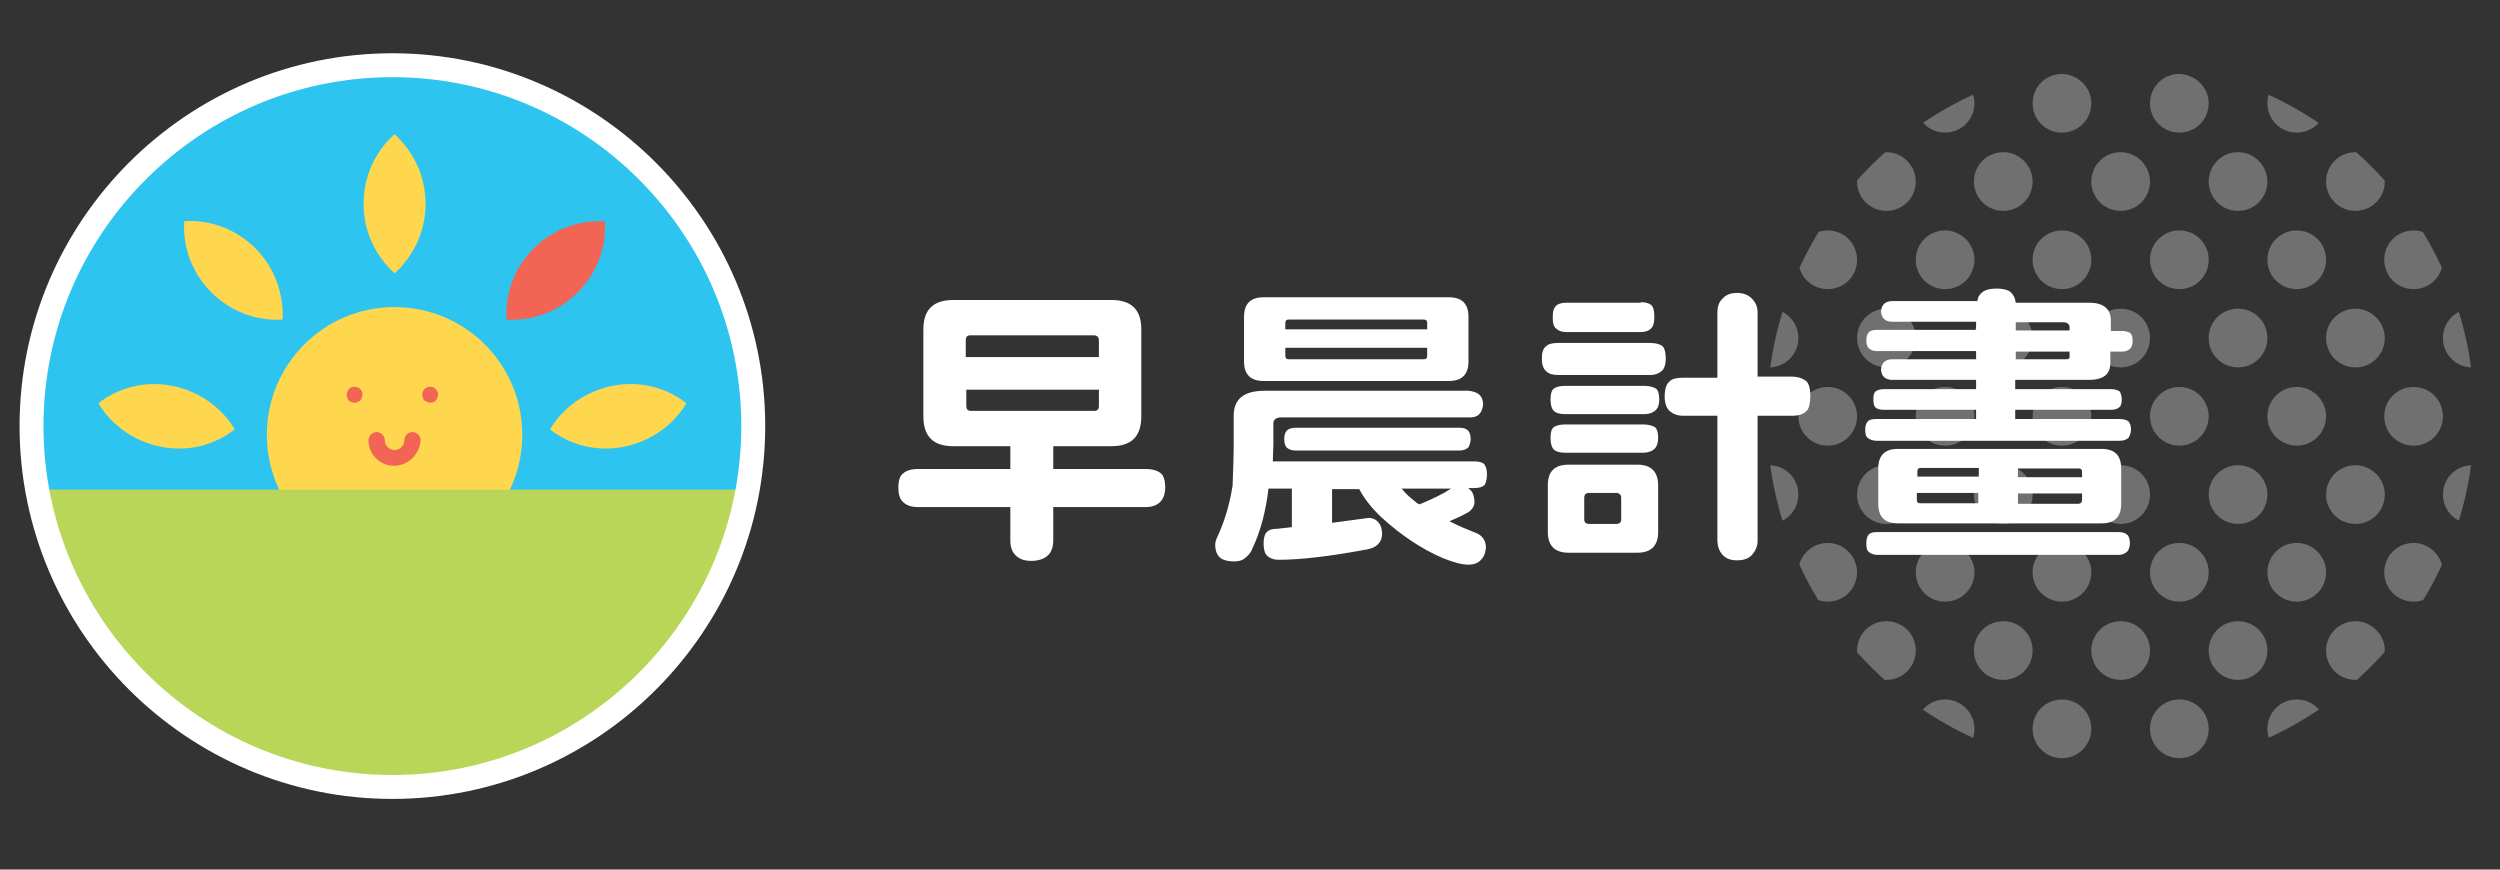 <?xml version="1.0" encoding="utf-8"?>
<!-- Generator: Adobe Illustrator 19.1.0, SVG Export Plug-In . SVG Version: 6.00 Build 0)  -->
<svg version="1.1" id="圖層_1" xmlns="http://www.w3.org/2000/svg" xmlns:xlink="http://www.w3.org/1999/xlink" x="0px" y="0px"
	 viewBox="0 0 460 160" style="enable-background:new 0 0 460 160;" xml:space="preserve">
<rect x="0" y="0" width="460" height="160" fill="#333333" stroke="none"/>
<style type="text/css">
	.st0{opacity:0.3;}
	.st1{clip-path:url(#SVGID_2_);}
	.st2{fill:#FFFFFF;}
	.st3{fill:#2EC4F0;}
	.st4{fill:#FFD74F;}
	.st5{fill:#F26453;}
	.st6{clip-path:url(#SVGID_4_);}
	.st7{fill:#BAD659;}
</style>
<g>
	<g class="st0">
		<defs>
			<path id="SVGID_1_" class="st0" d="M455.3,76.6c0,36-29.1,65.1-65.1,65.1c-35.9,0-65.1-29.1-65.1-65.1
				c0-35.9,29.1-65.1,65.1-65.1C426.2,11.5,455.3,40.6,455.3,76.6z"/>
		</defs>
		<clipPath id="SVGID_2_">
			<use xlink:href="#SVGID_1_"  style="overflow:visible;"/>
		</clipPath>
		<g class="st1">
			<path class="st2" d="M266.2-24.1c0,3-2.4,5.4-5.4,5.4c-3,0-5.4-2.4-5.4-5.4c0-3,2.4-5.4,5.4-5.4
				C263.8-29.5,266.2-27.1,266.2-24.1z"/>
			<path class="st2" d="M287.8-24.1c0,3-2.4,5.4-5.4,5.4c-3,0-5.4-2.4-5.4-5.4c0-3,2.4-5.4,5.4-5.4
				C285.4-29.5,287.8-27.1,287.8-24.1z"/>
			<path class="st2" d="M309.3-24.1c0,3-2.4,5.4-5.4,5.4c-3,0-5.4-2.4-5.4-5.4c0-3,2.4-5.4,5.4-5.4
				C306.9-29.5,309.3-27.1,309.3-24.1z"/>
			<path class="st2" d="M330.9-24.1c0,3-2.4,5.4-5.4,5.4c-3,0-5.4-2.4-5.4-5.4c0-3,2.4-5.4,5.4-5.4
				C328.5-29.5,330.9-27.1,330.9-24.1z"/>
			<path class="st2" d="M352.5-24.1c0,3-2.4,5.4-5.4,5.4c-3,0-5.4-2.4-5.4-5.4c0-3,2.4-5.4,5.4-5.4
				C350.1-29.5,352.5-27.1,352.5-24.1z"/>
			<path class="st2" d="M374-24.1c0,3-2.4,5.4-5.4,5.4c-3,0-5.4-2.4-5.4-5.4c0-3,2.4-5.4,5.4-5.4C371.6-29.5,374-27.1,374-24.1z"/>
			<path class="st2" d="M395.6-24.1c0,3-2.4,5.4-5.4,5.4c-3,0-5.4-2.4-5.4-5.4c0-3,2.4-5.4,5.4-5.4
				C393.2-29.5,395.6-27.1,395.6-24.1z"/>
			<path class="st2" d="M417.2-24.1c0,3-2.4,5.4-5.4,5.4c-3,0-5.4-2.4-5.4-5.4c0-3,2.4-5.4,5.4-5.4
				C414.8-29.5,417.2-27.1,417.2-24.1z"/>
			<path class="st2" d="M438.8-24.1c0,3-2.4,5.4-5.4,5.4c-3,0-5.4-2.4-5.4-5.4c0-3,2.4-5.4,5.4-5.4
				C436.3-29.5,438.8-27.1,438.8-24.1z"/>
			<path class="st2" d="M460.3-24.1c0,3-2.4,5.4-5.4,5.4c-3,0-5.4-2.4-5.4-5.4c0-3,2.4-5.4,5.4-5.4
				C457.9-29.5,460.3-27.1,460.3-24.1z"/>
			<path class="st2" d="M481.9-24.1c0,3-2.4,5.4-5.4,5.4c-3,0-5.4-2.4-5.4-5.4c0-3,2.4-5.4,5.4-5.4
				C479.5-29.5,481.9-27.1,481.9-24.1z"/>
			<path class="st2" d="M503.5-24.1c0,3-2.4,5.4-5.4,5.4c-3,0-5.4-2.4-5.4-5.4c0-3,2.4-5.4,5.4-5.4
				C501.1-29.5,503.5-27.1,503.5-24.1z"/>
			<path class="st2" d="M525-24.1c0,3-2.4,5.4-5.4,5.4c-3,0-5.4-2.4-5.4-5.4c0-3,2.4-5.4,5.4-5.4C522.6-29.5,525-27.1,525-24.1z"/>
			<path class="st2" d="M277-9.7c0,3-2.4,5.4-5.4,5.4c-3,0-5.4-2.4-5.4-5.4c0-3,2.4-5.4,5.4-5.4C274.6-15.1,277-12.7,277-9.7z"/>
			<path class="st2" d="M298.5-9.7c0,3-2.4,5.4-5.4,5.4c-3,0-5.4-2.4-5.4-5.4c0-3,2.4-5.4,5.4-5.4C296.1-15.1,298.5-12.7,298.5-9.7z
				"/>
			<path class="st2" d="M320.1-9.7c0,3-2.4,5.4-5.4,5.4c-3,0-5.4-2.4-5.4-5.4c0-3,2.4-5.4,5.4-5.4C317.7-15.1,320.1-12.7,320.1-9.7z
				"/>
			<path class="st2" d="M341.7-9.7c0,3-2.4,5.4-5.4,5.4c-3,0-5.4-2.4-5.4-5.4c0-3,2.4-5.4,5.4-5.4C339.3-15.1,341.7-12.7,341.7-9.7z
				"/>
			<path class="st2" d="M363.3-9.7c0,3-2.4,5.4-5.4,5.4c-3,0-5.4-2.4-5.4-5.4c0-3,2.4-5.4,5.4-5.4C360.8-15.1,363.3-12.7,363.3-9.7z
				"/>
			<path class="st2" d="M384.8-9.7c0,3-2.4,5.4-5.4,5.4c-3,0-5.4-2.4-5.4-5.4c0-3,2.4-5.4,5.4-5.4C382.4-15.1,384.8-12.7,384.8-9.7z
				"/>
			<path class="st2" d="M406.4-9.7c0,3-2.4,5.4-5.4,5.4c-3,0-5.4-2.4-5.4-5.4c0-3,2.4-5.4,5.4-5.4C404-15.1,406.4-12.7,406.4-9.7z"
				/>
			<path class="st2" d="M428-9.7c0,3-2.4,5.4-5.4,5.4c-3,0-5.4-2.4-5.4-5.4c0-3,2.4-5.4,5.4-5.4C425.6-15.1,428-12.7,428-9.7z"/>
			<path class="st2" d="M449.5-9.7c0,3-2.4,5.4-5.4,5.4c-3,0-5.4-2.4-5.4-5.4c0-3,2.4-5.4,5.4-5.4C447.1-15.1,449.5-12.7,449.5-9.7z
				"/>
			<path class="st2" d="M471.1-9.7c0,3-2.4,5.4-5.4,5.4c-3,0-5.4-2.4-5.4-5.4c0-3,2.4-5.4,5.4-5.4C468.7-15.1,471.1-12.7,471.1-9.7z
				"/>
			<path class="st2" d="M492.7-9.7c0,3-2.4,5.4-5.4,5.4c-3,0-5.4-2.4-5.4-5.4c0-3,2.4-5.4,5.4-5.4C490.3-15.1,492.7-12.7,492.7-9.7z
				"/>
			<path class="st2" d="M514.3-9.7c0,3-2.4,5.4-5.4,5.4c-3,0-5.4-2.4-5.4-5.4c0-3,2.4-5.4,5.4-5.4C511.8-15.1,514.3-12.7,514.3-9.7z
				"/>
			<path class="st2" d="M266.2,4.7c0,3-2.4,5.4-5.4,5.4c-3,0-5.4-2.4-5.4-5.4c0-3,2.4-5.4,5.4-5.4C263.8-0.7,266.2,1.7,266.2,4.7z"
				/>
			<path class="st2" d="M287.8,4.7c0,3-2.4,5.4-5.4,5.4c-3,0-5.4-2.4-5.4-5.4c0-3,2.4-5.4,5.4-5.4C285.4-0.7,287.8,1.7,287.8,4.7z"
				/>
			<path class="st2" d="M309.3,4.7c0,3-2.4,5.4-5.4,5.4c-3,0-5.4-2.4-5.4-5.4c0-3,2.4-5.4,5.4-5.4C306.9-0.7,309.3,1.7,309.3,4.7z"
				/>
			<path class="st2" d="M330.9,4.7c0,3-2.4,5.4-5.4,5.4c-3,0-5.4-2.4-5.4-5.4c0-3,2.4-5.4,5.4-5.4C328.5-0.7,330.9,1.7,330.9,4.7z"
				/>
			<path class="st2" d="M352.5,4.7c0,3-2.4,5.4-5.4,5.4c-3,0-5.4-2.4-5.4-5.4c0-3,2.4-5.4,5.4-5.4C350.1-0.7,352.5,1.7,352.5,4.7z"
				/>
			<path class="st2" d="M374,4.7c0,3-2.4,5.4-5.4,5.4c-3,0-5.4-2.4-5.4-5.4c0-3,2.4-5.4,5.4-5.4C371.6-0.7,374,1.7,374,4.7z"/>
			<path class="st2" d="M395.6,4.7c0,3-2.4,5.4-5.4,5.4c-3,0-5.4-2.4-5.4-5.4c0-3,2.4-5.4,5.4-5.4C393.2-0.7,395.6,1.7,395.6,4.7z"
				/>
			<path class="st2" d="M417.2,4.7c0,3-2.4,5.4-5.4,5.4c-3,0-5.4-2.4-5.4-5.4c0-3,2.4-5.4,5.4-5.4C414.8-0.7,417.2,1.7,417.2,4.7z"
				/>
			<path class="st2" d="M438.8,4.7c0,3-2.4,5.4-5.4,5.4c-3,0-5.4-2.4-5.4-5.4c0-3,2.4-5.4,5.4-5.4C436.3-0.7,438.8,1.7,438.8,4.7z"
				/>
			<path class="st2" d="M460.3,4.7c0,3-2.4,5.4-5.4,5.4c-3,0-5.4-2.4-5.4-5.4c0-3,2.4-5.4,5.4-5.4C457.9-0.7,460.3,1.7,460.3,4.7z"
				/>
			<path class="st2" d="M481.9,4.7c0,3-2.4,5.4-5.4,5.4c-3,0-5.4-2.4-5.4-5.4c0-3,2.4-5.4,5.4-5.4C479.5-0.7,481.9,1.7,481.9,4.7z"
				/>
			<path class="st2" d="M503.5,4.7c0,3-2.4,5.4-5.4,5.4c-3,0-5.4-2.4-5.4-5.4c0-3,2.4-5.4,5.4-5.4C501.1-0.7,503.5,1.7,503.5,4.7z"
				/>
			<path class="st2" d="M525,4.7c0,3-2.4,5.4-5.4,5.4c-3,0-5.4-2.4-5.4-5.4c0-3,2.4-5.4,5.4-5.4C522.6-0.7,525,1.7,525,4.7z"/>
			<path class="st2" d="M277,19c0,3-2.4,5.4-5.4,5.4c-3,0-5.4-2.4-5.4-5.4c0-3,2.4-5.4,5.4-5.4C274.6,13.7,277,16.1,277,19z"/>
			<path class="st2" d="M298.5,19c0,3-2.4,5.4-5.4,5.4c-3,0-5.4-2.4-5.4-5.4c0-3,2.4-5.4,5.4-5.4C296.1,13.7,298.5,16.1,298.5,19z"
				/>
			<path class="st2" d="M320.1,19c0,3-2.4,5.4-5.4,5.4c-3,0-5.4-2.4-5.4-5.4c0-3,2.4-5.4,5.4-5.4C317.7,13.7,320.1,16.1,320.1,19z"
				/>
			<path class="st2" d="M341.7,19c0,3-2.4,5.4-5.4,5.4c-3,0-5.4-2.4-5.4-5.4c0-3,2.4-5.4,5.4-5.4C339.3,13.7,341.7,16.1,341.7,19z"
				/>
			<path class="st2" d="M363.3,19c0,3-2.4,5.4-5.4,5.4c-3,0-5.4-2.4-5.4-5.4c0-3,2.4-5.4,5.4-5.4C360.8,13.7,363.3,16.1,363.3,19z"
				/>
			<path class="st2" d="M384.8,19c0,3-2.4,5.4-5.4,5.4c-3,0-5.4-2.4-5.4-5.4c0-3,2.4-5.4,5.4-5.4C382.4,13.7,384.8,16.1,384.8,19z"
				/>
			<path class="st2" d="M406.4,19c0,3-2.4,5.4-5.4,5.4c-3,0-5.4-2.4-5.4-5.4c0-3,2.4-5.4,5.4-5.4C404,13.7,406.4,16.1,406.4,19z"/>
			<path class="st2" d="M428,19c0,3-2.4,5.4-5.4,5.4c-3,0-5.4-2.4-5.4-5.4c0-3,2.4-5.4,5.4-5.4C425.6,13.7,428,16.1,428,19z"/>
			<path class="st2" d="M449.5,19c0,3-2.4,5.4-5.4,5.4c-3,0-5.4-2.4-5.4-5.4c0-3,2.4-5.4,5.4-5.4C447.1,13.7,449.5,16.1,449.5,19z"
				/>
			<path class="st2" d="M471.1,19c0,3-2.4,5.4-5.4,5.4c-3,0-5.4-2.4-5.4-5.4c0-3,2.4-5.4,5.4-5.4C468.7,13.7,471.1,16.1,471.1,19z"
				/>
			<path class="st2" d="M492.7,19c0,3-2.4,5.4-5.4,5.4c-3,0-5.4-2.4-5.4-5.4c0-3,2.4-5.4,5.4-5.4C490.3,13.7,492.7,16.1,492.7,19z"
				/>
			<path class="st2" d="M514.3,19c0,3-2.4,5.4-5.4,5.4c-3,0-5.4-2.4-5.4-5.4c0-3,2.4-5.4,5.4-5.4C511.8,13.7,514.3,16.1,514.3,19z"
				/>
			<path class="st2" d="M266.2,33.4c0,3-2.4,5.4-5.4,5.4c-3,0-5.4-2.4-5.4-5.4c0-3,2.4-5.4,5.4-5.4C263.8,28,266.2,30.5,266.2,33.4z
				"/>
			<path class="st2" d="M287.8,33.4c0,3-2.4,5.4-5.4,5.4c-3,0-5.4-2.4-5.4-5.4c0-3,2.4-5.4,5.4-5.4C285.4,28,287.8,30.5,287.8,33.4z
				"/>
			<path class="st2" d="M309.3,33.4c0,3-2.4,5.4-5.4,5.4c-3,0-5.4-2.4-5.4-5.4c0-3,2.4-5.4,5.4-5.4C306.9,28,309.3,30.5,309.3,33.4z
				"/>
			<path class="st2" d="M330.9,33.4c0,3-2.4,5.4-5.4,5.4c-3,0-5.4-2.4-5.4-5.4c0-3,2.4-5.4,5.4-5.4C328.5,28,330.9,30.5,330.9,33.4z
				"/>
			<path class="st2" d="M352.5,33.4c0,3-2.4,5.4-5.4,5.4c-3,0-5.4-2.4-5.4-5.4c0-3,2.4-5.4,5.4-5.4C350.1,28,352.5,30.5,352.5,33.4z
				"/>
			<path class="st2" d="M374,33.4c0,3-2.4,5.4-5.4,5.4c-3,0-5.4-2.4-5.4-5.4c0-3,2.4-5.4,5.4-5.4C371.6,28,374,30.5,374,33.4z"/>
			<path class="st2" d="M395.6,33.4c0,3-2.4,5.4-5.4,5.4c-3,0-5.4-2.4-5.4-5.4c0-3,2.4-5.4,5.4-5.4C393.2,28,395.6,30.5,395.6,33.4z
				"/>
			<path class="st2" d="M417.2,33.4c0,3-2.4,5.4-5.4,5.4c-3,0-5.4-2.4-5.4-5.4c0-3,2.4-5.4,5.4-5.4C414.8,28,417.2,30.5,417.2,33.4z
				"/>
			<path class="st2" d="M438.8,33.4c0,3-2.4,5.4-5.4,5.4c-3,0-5.4-2.4-5.4-5.4c0-3,2.4-5.4,5.4-5.4C436.3,28,438.8,30.5,438.8,33.4z
				"/>
			<path class="st2" d="M460.3,33.4c0,3-2.4,5.4-5.4,5.4c-3,0-5.4-2.4-5.4-5.4c0-3,2.4-5.4,5.4-5.4C457.9,28,460.3,30.5,460.3,33.4z
				"/>
			<path class="st2" d="M481.9,33.4c0,3-2.4,5.4-5.4,5.4c-3,0-5.4-2.4-5.4-5.4c0-3,2.4-5.4,5.4-5.4C479.5,28,481.9,30.5,481.9,33.4z
				"/>
			<path class="st2" d="M503.5,33.4c0,3-2.4,5.4-5.4,5.4c-3,0-5.4-2.4-5.4-5.4c0-3,2.4-5.4,5.4-5.4C501.1,28,503.5,30.5,503.5,33.4z
				"/>
			<path class="st2" d="M525,33.4c0,3-2.4,5.4-5.4,5.4c-3,0-5.4-2.4-5.4-5.4c0-3,2.4-5.4,5.4-5.4C522.6,28,525,30.5,525,33.4z"/>
			<path class="st2" d="M277,47.8c0,3-2.4,5.4-5.4,5.4c-3,0-5.4-2.4-5.4-5.4c0-3,2.4-5.4,5.4-5.4C274.6,42.4,277,44.8,277,47.8z"/>
			<path class="st2" d="M298.5,47.8c0,3-2.4,5.4-5.4,5.4c-3,0-5.4-2.4-5.4-5.4c0-3,2.4-5.4,5.4-5.4
				C296.1,42.4,298.5,44.8,298.5,47.8z"/>
			<path class="st2" d="M320.1,47.8c0,3-2.4,5.4-5.4,5.4c-3,0-5.4-2.4-5.4-5.4c0-3,2.4-5.4,5.4-5.4
				C317.7,42.4,320.1,44.8,320.1,47.8z"/>
			<path class="st2" d="M341.7,47.8c0,3-2.4,5.4-5.4,5.4c-3,0-5.4-2.4-5.4-5.4c0-3,2.4-5.4,5.4-5.4
				C339.3,42.4,341.7,44.8,341.7,47.8z"/>
			<path class="st2" d="M363.3,47.8c0,3-2.4,5.4-5.4,5.4c-3,0-5.4-2.4-5.4-5.4c0-3,2.4-5.4,5.4-5.4
				C360.8,42.4,363.3,44.8,363.3,47.8z"/>
			<path class="st2" d="M384.8,47.8c0,3-2.4,5.4-5.4,5.4c-3,0-5.4-2.4-5.4-5.4c0-3,2.4-5.4,5.4-5.4
				C382.4,42.4,384.8,44.8,384.8,47.8z"/>
			<path class="st2" d="M406.4,47.8c0,3-2.4,5.4-5.4,5.4c-3,0-5.4-2.4-5.4-5.4c0-3,2.4-5.4,5.4-5.4C404,42.4,406.4,44.8,406.4,47.8z
				"/>
			<path class="st2" d="M428,47.8c0,3-2.4,5.4-5.4,5.4c-3,0-5.4-2.4-5.4-5.4c0-3,2.4-5.4,5.4-5.4C425.6,42.4,428,44.8,428,47.8z"/>
			<path class="st2" d="M449.5,47.8c0,3-2.4,5.4-5.4,5.4c-3,0-5.4-2.4-5.4-5.4c0-3,2.4-5.4,5.4-5.4
				C447.1,42.4,449.5,44.8,449.5,47.8z"/>
			<path class="st2" d="M471.1,47.8c0,3-2.4,5.4-5.4,5.4c-3,0-5.4-2.4-5.4-5.4c0-3,2.4-5.4,5.4-5.4
				C468.7,42.4,471.1,44.8,471.1,47.8z"/>
			<path class="st2" d="M492.7,47.8c0,3-2.4,5.4-5.4,5.4c-3,0-5.4-2.4-5.4-5.4c0-3,2.4-5.4,5.4-5.4
				C490.3,42.4,492.7,44.8,492.7,47.8z"/>
			<path class="st2" d="M514.3,47.8c0,3-2.4,5.4-5.4,5.4c-3,0-5.4-2.4-5.4-5.4c0-3,2.4-5.4,5.4-5.4
				C511.8,42.4,514.3,44.8,514.3,47.8z"/>
			<path class="st2" d="M266.2,62.2c0,3-2.4,5.4-5.4,5.4c-3,0-5.4-2.4-5.4-5.4s2.4-5.4,5.4-5.4C263.8,56.8,266.2,59.2,266.2,62.2z"
				/>
			<path class="st2" d="M287.8,62.2c0,3-2.4,5.4-5.4,5.4c-3,0-5.4-2.4-5.4-5.4s2.4-5.4,5.4-5.4C285.4,56.8,287.8,59.2,287.8,62.2z"
				/>
			<path class="st2" d="M309.3,62.2c0,3-2.4,5.4-5.4,5.4c-3,0-5.4-2.4-5.4-5.4s2.4-5.4,5.4-5.4C306.9,56.8,309.3,59.2,309.3,62.2z"
				/>
			<path class="st2" d="M330.9,62.2c0,3-2.4,5.4-5.4,5.4c-3,0-5.4-2.4-5.4-5.4s2.4-5.4,5.4-5.4C328.5,56.8,330.9,59.2,330.9,62.2z"
				/>
			<path class="st2" d="M352.5,62.2c0,3-2.4,5.4-5.4,5.4c-3,0-5.4-2.4-5.4-5.4s2.4-5.4,5.4-5.4C350.1,56.8,352.5,59.2,352.5,62.2z"
				/>
			<path class="st2" d="M374,62.2c0,3-2.4,5.4-5.4,5.4c-3,0-5.4-2.4-5.4-5.4s2.4-5.4,5.4-5.4C371.6,56.8,374,59.2,374,62.2z"/>
			<path class="st2" d="M395.6,62.2c0,3-2.4,5.4-5.4,5.4c-3,0-5.4-2.4-5.4-5.4s2.4-5.4,5.4-5.4C393.2,56.8,395.6,59.2,395.6,62.2z"
				/>
			<path class="st2" d="M417.2,62.2c0,3-2.4,5.4-5.4,5.4c-3,0-5.4-2.4-5.4-5.4s2.4-5.4,5.4-5.4C414.8,56.8,417.2,59.2,417.2,62.2z"
				/>
			<path class="st2" d="M438.8,62.2c0,3-2.4,5.4-5.4,5.4c-3,0-5.4-2.4-5.4-5.4s2.4-5.4,5.4-5.4C436.3,56.8,438.8,59.2,438.8,62.2z"
				/>
			<path class="st2" d="M460.3,62.2c0,3-2.4,5.4-5.4,5.4c-3,0-5.4-2.4-5.4-5.4s2.4-5.4,5.4-5.4C457.9,56.8,460.3,59.2,460.3,62.2z"
				/>
			<path class="st2" d="M481.9,62.2c0,3-2.4,5.4-5.4,5.4c-3,0-5.4-2.4-5.4-5.4s2.4-5.4,5.4-5.4C479.5,56.8,481.9,59.2,481.9,62.2z"
				/>
			<path class="st2" d="M503.5,62.2c0,3-2.4,5.4-5.4,5.4c-3,0-5.4-2.4-5.4-5.4s2.4-5.4,5.4-5.4C501.1,56.8,503.5,59.2,503.5,62.2z"
				/>
			<path class="st2" d="M525,62.2c0,3-2.4,5.4-5.4,5.4c-3,0-5.4-2.4-5.4-5.4s2.4-5.4,5.4-5.4C522.6,56.8,525,59.2,525,62.2z"/>
			<path class="st2" d="M277,76.6c0,3-2.4,5.4-5.4,5.4c-3,0-5.4-2.4-5.4-5.4c0-3,2.4-5.4,5.4-5.4C274.6,71.2,277,73.6,277,76.6z"/>
			<path class="st2" d="M298.5,76.6c0,3-2.4,5.4-5.4,5.4c-3,0-5.4-2.4-5.4-5.4c0-3,2.4-5.4,5.4-5.4
				C296.1,71.2,298.5,73.6,298.5,76.6z"/>
			<circle class="st2" cx="314.7" cy="76.6" r="5.4"/>
			<circle class="st2" cx="336.3" cy="76.6" r="5.4"/>
			<circle class="st2" cx="357.9" cy="76.6" r="5.4"/>
			<path class="st2" d="M384.8,76.6c0,3-2.4,5.4-5.4,5.4c-3,0-5.4-2.4-5.4-5.4c0-3,2.4-5.4,5.4-5.4
				C382.4,71.2,384.8,73.6,384.8,76.6z"/>
			<circle class="st2" cx="401" cy="76.6" r="5.4"/>
			<circle class="st2" cx="422.6" cy="76.6" r="5.4"/>
			<path class="st2" d="M449.5,76.6c0,3-2.4,5.4-5.4,5.4c-3,0-5.4-2.4-5.4-5.4c0-3,2.4-5.4,5.4-5.4
				C447.1,71.2,449.5,73.6,449.5,76.6z"/>
			<path class="st2" d="M471.1,76.6c0,3-2.4,5.4-5.4,5.4c-3,0-5.4-2.4-5.4-5.4c0-3,2.4-5.4,5.4-5.4
				C468.7,71.2,471.1,73.6,471.1,76.6z"/>
			<path class="st2" d="M492.7,76.6c0,3-2.4,5.4-5.4,5.4c-3,0-5.4-2.4-5.4-5.4c0-3,2.4-5.4,5.4-5.4
				C490.3,71.2,492.7,73.6,492.7,76.6z"/>
			<path class="st2" d="M514.3,76.6c0,3-2.4,5.4-5.4,5.4c-3,0-5.4-2.4-5.4-5.4c0-3,2.4-5.4,5.4-5.4
				C511.8,71.2,514.3,73.6,514.3,76.6z"/>
			<path class="st2" d="M266.2,91c0,3-2.4,5.4-5.4,5.4c-3,0-5.4-2.4-5.4-5.4c0-3,2.4-5.4,5.4-5.4C263.8,85.6,266.2,88,266.2,91z"/>
			<path class="st2" d="M287.8,91c0,3-2.4,5.4-5.4,5.4c-3,0-5.4-2.4-5.4-5.4c0-3,2.4-5.4,5.4-5.4C285.4,85.6,287.8,88,287.8,91z"/>
			<path class="st2" d="M309.3,91c0,3-2.4,5.4-5.4,5.4c-3,0-5.4-2.4-5.4-5.4c0-3,2.4-5.4,5.4-5.4C306.9,85.6,309.3,88,309.3,91z"/>
			<path class="st2" d="M330.9,91c0,3-2.4,5.4-5.4,5.4c-3,0-5.4-2.4-5.4-5.4c0-3,2.4-5.4,5.4-5.4C328.5,85.6,330.9,88,330.9,91z"/>
			<path class="st2" d="M352.5,91c0,3-2.4,5.4-5.4,5.4c-3,0-5.4-2.4-5.4-5.4c0-3,2.4-5.4,5.4-5.4C350.1,85.6,352.5,88,352.5,91z"/>
			<path class="st2" d="M374,91c0,3-2.4,5.4-5.4,5.4c-3,0-5.4-2.4-5.4-5.4c0-3,2.4-5.4,5.4-5.4C371.6,85.6,374,88,374,91z"/>
			<path class="st2" d="M395.6,91c0,3-2.4,5.4-5.4,5.4c-3,0-5.4-2.4-5.4-5.4c0-3,2.4-5.4,5.4-5.4C393.2,85.6,395.6,88,395.6,91z"/>
			<path class="st2" d="M417.2,91c0,3-2.4,5.4-5.4,5.4c-3,0-5.4-2.4-5.4-5.4c0-3,2.4-5.4,5.4-5.4C414.8,85.6,417.2,88,417.2,91z"/>
			<path class="st2" d="M438.8,91c0,3-2.4,5.4-5.4,5.4c-3,0-5.4-2.4-5.4-5.4c0-3,2.4-5.4,5.4-5.4C436.3,85.6,438.8,88,438.8,91z"/>
			<path class="st2" d="M460.3,91c0,3-2.4,5.4-5.4,5.4c-3,0-5.4-2.4-5.4-5.4c0-3,2.4-5.4,5.4-5.4C457.9,85.6,460.3,88,460.3,91z"/>
			<path class="st2" d="M481.9,91c0,3-2.4,5.4-5.4,5.4c-3,0-5.4-2.4-5.4-5.4c0-3,2.4-5.4,5.4-5.4C479.5,85.6,481.9,88,481.9,91z"/>
			<path class="st2" d="M503.5,91c0,3-2.4,5.4-5.4,5.4c-3,0-5.4-2.4-5.4-5.4c0-3,2.4-5.4,5.4-5.4C501.1,85.6,503.5,88,503.5,91z"/>
			<path class="st2" d="M525,91c0,3-2.4,5.4-5.4,5.4c-3,0-5.4-2.4-5.4-5.4c0-3,2.4-5.4,5.4-5.4C522.6,85.6,525,88,525,91z"/>
			<path class="st2" d="M277,105.3c0,3-2.4,5.4-5.4,5.4c-3,0-5.4-2.4-5.4-5.4c0-3,2.4-5.4,5.4-5.4C274.6,99.9,277,102.4,277,105.3z"
				/>
			<path class="st2" d="M298.5,105.3c0,3-2.4,5.4-5.4,5.4c-3,0-5.4-2.4-5.4-5.4c0-3,2.4-5.4,5.4-5.4
				C296.1,99.9,298.5,102.4,298.5,105.3z"/>
			<path class="st2" d="M320.1,105.3c0,3-2.4,5.4-5.4,5.4c-3,0-5.4-2.4-5.4-5.4c0-3,2.4-5.4,5.4-5.4
				C317.7,99.9,320.1,102.4,320.1,105.3z"/>
			<path class="st2" d="M341.7,105.3c0,3-2.4,5.4-5.4,5.4c-3,0-5.4-2.4-5.4-5.4c0-3,2.4-5.4,5.4-5.4
				C339.3,99.9,341.7,102.4,341.7,105.3z"/>
			<path class="st2" d="M363.3,105.3c0,3-2.4,5.4-5.4,5.4c-3,0-5.4-2.4-5.4-5.4c0-3,2.4-5.4,5.4-5.4
				C360.8,99.9,363.3,102.4,363.3,105.3z"/>
			<path class="st2" d="M384.8,105.3c0,3-2.4,5.4-5.4,5.4c-3,0-5.4-2.4-5.4-5.4c0-3,2.4-5.4,5.4-5.4
				C382.4,99.9,384.8,102.4,384.8,105.3z"/>
			<path class="st2" d="M406.4,105.3c0,3-2.4,5.4-5.4,5.4c-3,0-5.4-2.4-5.4-5.4c0-3,2.4-5.4,5.4-5.4
				C404,99.9,406.4,102.4,406.4,105.3z"/>
			<path class="st2" d="M428,105.3c0,3-2.4,5.4-5.4,5.4c-3,0-5.4-2.4-5.4-5.4c0-3,2.4-5.4,5.4-5.4C425.6,99.9,428,102.4,428,105.3z"
				/>
			<path class="st2" d="M449.5,105.3c0,3-2.4,5.4-5.4,5.4c-3,0-5.4-2.4-5.4-5.4c0-3,2.4-5.4,5.4-5.4
				C447.1,99.9,449.5,102.4,449.5,105.3z"/>
			<path class="st2" d="M471.1,105.3c0,3-2.4,5.4-5.4,5.4c-3,0-5.4-2.4-5.4-5.4c0-3,2.4-5.4,5.4-5.4
				C468.7,99.9,471.1,102.4,471.1,105.3z"/>
			<path class="st2" d="M492.7,105.3c0,3-2.4,5.4-5.4,5.4c-3,0-5.4-2.4-5.4-5.4c0-3,2.4-5.4,5.4-5.4
				C490.3,99.9,492.7,102.4,492.7,105.3z"/>
			<path class="st2" d="M514.3,105.3c0,3-2.4,5.4-5.4,5.4c-3,0-5.4-2.4-5.4-5.4c0-3,2.4-5.4,5.4-5.4
				C511.8,99.9,514.3,102.4,514.3,105.3z"/>
			<path class="st2" d="M266.2,119.7c0,3-2.4,5.4-5.4,5.4c-3,0-5.4-2.4-5.4-5.4c0-3,2.4-5.4,5.4-5.4
				C263.8,114.3,266.2,116.7,266.2,119.7z"/>
			<path class="st2" d="M287.8,119.7c0,3-2.4,5.4-5.4,5.4c-3,0-5.4-2.4-5.4-5.4c0-3,2.4-5.4,5.4-5.4
				C285.4,114.3,287.8,116.7,287.8,119.7z"/>
			<path class="st2" d="M309.3,119.7c0,3-2.4,5.4-5.4,5.4c-3,0-5.4-2.4-5.4-5.4c0-3,2.4-5.4,5.4-5.4
				C306.9,114.3,309.3,116.7,309.3,119.7z"/>
			<path class="st2" d="M330.9,119.7c0,3-2.4,5.4-5.4,5.4c-3,0-5.4-2.4-5.4-5.4c0-3,2.4-5.4,5.4-5.4
				C328.5,114.3,330.9,116.7,330.9,119.7z"/>
			<path class="st2" d="M352.5,119.7c0,3-2.4,5.4-5.4,5.4c-3,0-5.4-2.4-5.4-5.4c0-3,2.4-5.4,5.4-5.4
				C350.1,114.3,352.5,116.7,352.5,119.7z"/>
			<path class="st2" d="M374,119.7c0,3-2.4,5.4-5.4,5.4c-3,0-5.4-2.4-5.4-5.4c0-3,2.4-5.4,5.4-5.4C371.6,114.3,374,116.7,374,119.7z
				"/>
			<path class="st2" d="M395.6,119.7c0,3-2.4,5.4-5.4,5.4c-3,0-5.4-2.4-5.4-5.4c0-3,2.4-5.4,5.4-5.4
				C393.2,114.3,395.6,116.7,395.6,119.7z"/>
			<path class="st2" d="M417.2,119.7c0,3-2.4,5.4-5.4,5.4c-3,0-5.4-2.4-5.4-5.4c0-3,2.4-5.4,5.4-5.4
				C414.8,114.3,417.2,116.7,417.2,119.7z"/>
			<path class="st2" d="M438.8,119.7c0,3-2.4,5.4-5.4,5.4c-3,0-5.4-2.4-5.4-5.4c0-3,2.4-5.4,5.4-5.4
				C436.3,114.3,438.8,116.7,438.8,119.7z"/>
			<path class="st2" d="M460.3,119.7c0,3-2.4,5.4-5.4,5.4c-3,0-5.4-2.4-5.4-5.4c0-3,2.4-5.4,5.4-5.4
				C457.9,114.3,460.3,116.7,460.3,119.7z"/>
			<path class="st2" d="M481.9,119.7c0,3-2.4,5.4-5.4,5.4c-3,0-5.4-2.4-5.4-5.4c0-3,2.4-5.4,5.4-5.4
				C479.5,114.3,481.9,116.7,481.9,119.7z"/>
			<path class="st2" d="M503.5,119.7c0,3-2.4,5.4-5.4,5.4c-3,0-5.4-2.4-5.4-5.4c0-3,2.4-5.4,5.4-5.4
				C501.1,114.3,503.5,116.7,503.5,119.7z"/>
			<path class="st2" d="M525,119.7c0,3-2.4,5.4-5.4,5.4c-3,0-5.4-2.4-5.4-5.4c0-3,2.4-5.4,5.4-5.4C522.6,114.3,525,116.7,525,119.7z
				"/>
			<path class="st2" d="M277,134.1c0,3-2.4,5.4-5.4,5.4c-3,0-5.4-2.4-5.4-5.4c0-3,2.4-5.4,5.4-5.4C274.6,128.7,277,131.1,277,134.1z
				"/>
			<path class="st2" d="M298.5,134.1c0,3-2.4,5.4-5.4,5.4c-3,0-5.4-2.4-5.4-5.4c0-3,2.4-5.4,5.4-5.4
				C296.1,128.7,298.5,131.1,298.5,134.1z"/>
			<path class="st2" d="M320.1,134.1c0,3-2.4,5.4-5.4,5.4c-3,0-5.4-2.4-5.4-5.4c0-3,2.4-5.4,5.4-5.4
				C317.7,128.7,320.1,131.1,320.1,134.1z"/>
			<path class="st2" d="M341.7,134.1c0,3-2.4,5.4-5.4,5.4c-3,0-5.4-2.4-5.4-5.4c0-3,2.4-5.4,5.4-5.4
				C339.3,128.7,341.7,131.1,341.7,134.1z"/>
			<path class="st2" d="M363.3,134.1c0,3-2.4,5.4-5.4,5.4c-3,0-5.4-2.4-5.4-5.4c0-3,2.4-5.4,5.4-5.4
				C360.8,128.7,363.3,131.1,363.3,134.1z"/>
			<path class="st2" d="M384.8,134.1c0,3-2.4,5.4-5.4,5.4c-3,0-5.4-2.4-5.4-5.4c0-3,2.4-5.4,5.4-5.4
				C382.4,128.7,384.8,131.1,384.8,134.1z"/>
			<path class="st2" d="M406.4,134.1c0,3-2.4,5.4-5.4,5.4c-3,0-5.4-2.4-5.4-5.4c0-3,2.4-5.4,5.4-5.4
				C404,128.7,406.4,131.1,406.4,134.1z"/>
			<path class="st2" d="M428,134.1c0,3-2.4,5.4-5.4,5.4c-3,0-5.4-2.4-5.4-5.4c0-3,2.4-5.4,5.4-5.4C425.6,128.7,428,131.1,428,134.1z
				"/>
			<path class="st2" d="M449.5,134.1c0,3-2.4,5.4-5.4,5.4c-3,0-5.4-2.4-5.4-5.4c0-3,2.4-5.4,5.4-5.4
				C447.1,128.7,449.5,131.1,449.5,134.1z"/>
			<path class="st2" d="M471.1,134.1c0,3-2.4,5.4-5.4,5.4c-3,0-5.4-2.4-5.4-5.4c0-3,2.4-5.4,5.4-5.4
				C468.7,128.7,471.1,131.1,471.1,134.1z"/>
			<path class="st2" d="M492.7,134.1c0,3-2.4,5.4-5.4,5.4c-3,0-5.4-2.4-5.4-5.4c0-3,2.4-5.4,5.4-5.4
				C490.3,128.7,492.7,131.1,492.7,134.1z"/>
			<path class="st2" d="M514.3,134.1c0,3-2.4,5.4-5.4,5.4c-3,0-5.4-2.4-5.4-5.4c0-3,2.4-5.4,5.4-5.4
				C511.8,128.7,514.3,131.1,514.3,134.1z"/>
			<path class="st2" d="M266.2,148.5c0,3-2.4,5.4-5.4,5.4c-3,0-5.4-2.4-5.4-5.4c0-3,2.4-5.4,5.4-5.4
				C263.8,143.1,266.2,145.5,266.2,148.5z"/>
			<path class="st2" d="M287.8,148.5c0,3-2.4,5.4-5.4,5.4c-3,0-5.4-2.4-5.4-5.4c0-3,2.4-5.4,5.4-5.4
				C285.4,143.1,287.8,145.5,287.8,148.5z"/>
			<path class="st2" d="M309.3,148.5c0,3-2.4,5.4-5.4,5.4c-3,0-5.4-2.4-5.4-5.4c0-3,2.4-5.4,5.4-5.4
				C306.9,143.1,309.3,145.5,309.3,148.5z"/>
			<path class="st2" d="M330.9,148.5c0,3-2.4,5.4-5.4,5.4c-3,0-5.4-2.4-5.4-5.4c0-3,2.4-5.4,5.4-5.4
				C328.5,143.1,330.9,145.5,330.9,148.5z"/>
			<path class="st2" d="M352.5,148.5c0,3-2.4,5.4-5.4,5.4c-3,0-5.4-2.4-5.4-5.4c0-3,2.4-5.4,5.4-5.4
				C350.1,143.1,352.5,145.5,352.5,148.5z"/>
			<path class="st2" d="M374,148.5c0,3-2.4,5.4-5.4,5.4c-3,0-5.4-2.4-5.4-5.4c0-3,2.4-5.4,5.4-5.4C371.6,143.1,374,145.5,374,148.5z
				"/>
			<path class="st2" d="M395.6,148.5c0,3-2.4,5.4-5.4,5.4c-3,0-5.4-2.4-5.4-5.4c0-3,2.4-5.4,5.4-5.4
				C393.2,143.1,395.6,145.5,395.6,148.5z"/>
			<path class="st2" d="M417.2,148.5c0,3-2.4,5.4-5.4,5.4c-3,0-5.4-2.4-5.4-5.4c0-3,2.4-5.4,5.4-5.4
				C414.8,143.1,417.2,145.5,417.2,148.5z"/>
			<path class="st2" d="M438.8,148.5c0,3-2.4,5.4-5.4,5.4c-3,0-5.4-2.4-5.4-5.4c0-3,2.4-5.4,5.4-5.4
				C436.3,143.1,438.8,145.5,438.8,148.5z"/>
			<path class="st2" d="M460.3,148.5c0,3-2.4,5.4-5.4,5.4c-3,0-5.4-2.4-5.4-5.4c0-3,2.4-5.4,5.4-5.4
				C457.9,143.1,460.3,145.5,460.3,148.5z"/>
			<path class="st2" d="M481.9,148.5c0,3-2.4,5.4-5.4,5.4c-3,0-5.4-2.4-5.4-5.4c0-3,2.4-5.4,5.4-5.4
				C479.5,143.1,481.9,145.5,481.9,148.5z"/>
			<path class="st2" d="M503.5,148.5c0,3-2.4,5.4-5.4,5.4c-3,0-5.4-2.4-5.4-5.4c0-3,2.4-5.4,5.4-5.4
				C501.1,143.1,503.5,145.5,503.5,148.5z"/>
			<path class="st2" d="M525,148.5c0,3-2.4,5.4-5.4,5.4c-3,0-5.4-2.4-5.4-5.4c0-3,2.4-5.4,5.4-5.4C522.6,143.1,525,145.5,525,148.5z
				"/>
			<path class="st2" d="M277,162.9c0,3-2.4,5.4-5.4,5.4c-3,0-5.4-2.4-5.4-5.4c0-3,2.4-5.4,5.4-5.4C274.6,157.5,277,159.9,277,162.9z
				"/>
			<path class="st2" d="M298.5,162.9c0,3-2.4,5.4-5.4,5.4c-3,0-5.4-2.4-5.4-5.4c0-3,2.4-5.4,5.4-5.4
				C296.1,157.5,298.5,159.9,298.5,162.9z"/>
			<path class="st2" d="M320.1,162.9c0,3-2.4,5.4-5.4,5.4c-3,0-5.4-2.4-5.4-5.4c0-3,2.4-5.4,5.4-5.4
				C317.7,157.5,320.1,159.9,320.1,162.9z"/>
			<path class="st2" d="M341.7,162.9c0,3-2.4,5.4-5.4,5.4c-3,0-5.4-2.4-5.4-5.4c0-3,2.4-5.4,5.4-5.4
				C339.3,157.5,341.7,159.9,341.7,162.9z"/>
			<path class="st2" d="M363.3,162.9c0,3-2.4,5.4-5.4,5.4c-3,0-5.4-2.4-5.4-5.4c0-3,2.4-5.4,5.4-5.4
				C360.8,157.5,363.3,159.9,363.3,162.9z"/>
			<path class="st2" d="M384.8,162.9c0,3-2.4,5.4-5.4,5.4c-3,0-5.4-2.4-5.4-5.4c0-3,2.4-5.4,5.4-5.4
				C382.4,157.5,384.8,159.9,384.8,162.9z"/>
			<path class="st2" d="M406.4,162.9c0,3-2.4,5.4-5.4,5.4c-3,0-5.4-2.4-5.4-5.4c0-3,2.4-5.4,5.4-5.4
				C404,157.5,406.4,159.9,406.4,162.9z"/>
			<path class="st2" d="M428,162.9c0,3-2.4,5.4-5.4,5.4c-3,0-5.4-2.4-5.4-5.4c0-3,2.4-5.4,5.4-5.4C425.6,157.5,428,159.9,428,162.9z
				"/>
			<path class="st2" d="M449.5,162.9c0,3-2.4,5.4-5.4,5.4c-3,0-5.4-2.4-5.4-5.4c0-3,2.4-5.4,5.4-5.4
				C447.1,157.5,449.5,159.9,449.5,162.9z"/>
			<path class="st2" d="M471.1,162.9c0,3-2.4,5.4-5.4,5.4c-3,0-5.4-2.4-5.4-5.4c0-3,2.4-5.4,5.4-5.4
				C468.7,157.5,471.1,159.9,471.1,162.9z"/>
			<path class="st2" d="M492.7,162.9c0,3-2.4,5.4-5.4,5.4c-3,0-5.4-2.4-5.4-5.4c0-3,2.4-5.4,5.4-5.4
				C490.3,157.5,492.7,159.9,492.7,162.9z"/>
			<path class="st2" d="M514.3,162.9c0,3-2.4,5.4-5.4,5.4c-3,0-5.4-2.4-5.4-5.4c0-3,2.4-5.4,5.4-5.4
				C511.8,157.5,514.3,159.9,514.3,162.9z"/>
			<path class="st2" d="M266.2,177.2c0,3-2.4,5.4-5.4,5.4c-3,0-5.4-2.4-5.4-5.4c0-3,2.4-5.4,5.4-5.4
				C263.8,171.9,266.2,174.3,266.2,177.2z"/>
			<path class="st2" d="M287.8,177.2c0,3-2.4,5.4-5.4,5.4c-3,0-5.4-2.4-5.4-5.4c0-3,2.4-5.4,5.4-5.4
				C285.4,171.9,287.8,174.3,287.8,177.2z"/>
			<path class="st2" d="M309.3,177.2c0,3-2.4,5.4-5.4,5.4c-3,0-5.4-2.4-5.4-5.4c0-3,2.4-5.4,5.4-5.4
				C306.9,171.9,309.3,174.3,309.3,177.2z"/>
			<path class="st2" d="M330.9,177.2c0,3-2.4,5.4-5.4,5.4c-3,0-5.4-2.4-5.4-5.4c0-3,2.4-5.4,5.4-5.4
				C328.5,171.9,330.9,174.3,330.9,177.2z"/>
			<path class="st2" d="M352.5,177.2c0,3-2.4,5.4-5.4,5.4c-3,0-5.4-2.4-5.4-5.4c0-3,2.4-5.4,5.4-5.4
				C350.1,171.9,352.5,174.3,352.5,177.2z"/>
			<path class="st2" d="M374,177.2c0,3-2.4,5.4-5.4,5.4c-3,0-5.4-2.4-5.4-5.4c0-3,2.4-5.4,5.4-5.4C371.6,171.9,374,174.3,374,177.2z
				"/>
			<path class="st2" d="M395.6,177.2c0,3-2.4,5.4-5.4,5.4c-3,0-5.4-2.4-5.4-5.4c0-3,2.4-5.4,5.4-5.4
				C393.2,171.9,395.6,174.3,395.6,177.2z"/>
			<path class="st2" d="M417.2,177.2c0,3-2.4,5.4-5.4,5.4c-3,0-5.4-2.4-5.4-5.4c0-3,2.4-5.4,5.4-5.4
				C414.8,171.9,417.2,174.3,417.2,177.2z"/>
			<path class="st2" d="M438.8,177.2c0,3-2.4,5.4-5.4,5.4c-3,0-5.4-2.4-5.4-5.4c0-3,2.4-5.4,5.4-5.4
				C436.3,171.9,438.8,174.3,438.8,177.2z"/>
			<path class="st2" d="M460.3,177.2c0,3-2.4,5.4-5.4,5.4c-3,0-5.4-2.4-5.4-5.4c0-3,2.4-5.4,5.4-5.4
				C457.9,171.9,460.3,174.3,460.3,177.2z"/>
			<path class="st2" d="M481.9,177.2c0,3-2.4,5.4-5.4,5.4c-3,0-5.4-2.4-5.4-5.4c0-3,2.4-5.4,5.4-5.4
				C479.5,171.9,481.9,174.3,481.9,177.2z"/>
			<path class="st2" d="M503.5,177.2c0,3-2.4,5.4-5.4,5.4c-3,0-5.4-2.4-5.4-5.4c0-3,2.4-5.4,5.4-5.4
				C501.1,171.9,503.5,174.3,503.5,177.2z"/>
			<path class="st2" d="M525,177.2c0,3-2.4,5.4-5.4,5.4c-3,0-5.4-2.4-5.4-5.4c0-3,2.4-5.4,5.4-5.4C522.6,171.9,525,174.3,525,177.2z
				"/>
		</g>
	</g>
	<g>
		<g>
			<path class="st2" d="M204.5,55.2c3.7,0,5.5,1.8,5.5,5.4v16c0,3.7-1.8,5.5-5.5,5.5h-10.7v4.2h17c1.3,0,2.2,0.3,2.8,0.8
				c0.5,0.4,0.8,1.3,0.8,2.6c0,1.1-0.3,1.9-0.7,2.4c-0.6,0.8-1.6,1.2-2.9,1.2h-17v6.1c0,1.3-0.4,2.3-1,2.8c-0.6,0.6-1.7,1-3,1
				s-2.2-0.3-2.9-1c-0.6-0.5-1-1.5-1-2.8v-6.1h-17c-1.2,0-2.1-0.3-2.7-0.9c-0.6-0.5-0.9-1.4-0.9-2.7c0-1.3,0.3-2.2,0.9-2.6
				c0.5-0.5,1.5-0.8,2.7-0.8h17v-4.2h-10.5c-3.7,0-5.5-1.8-5.5-5.5v-16c0-3.6,1.8-5.4,5.5-5.4H204.5z M202.2,65.7v-3.1
				c0-0.5-0.3-0.9-0.9-0.9h-22.8c-0.5,0-0.8,0.3-0.8,0.9v3.1H202.2z M202.2,74.7v-3h-24.4v3c0,0.6,0.3,0.9,0.8,0.9h22.8
				C201.9,75.6,202.2,75.3,202.2,74.7z"/>
			<path class="st2" d="M272.9,74.3c-0.1,1.6-0.9,2.5-2.3,2.5h-34.8c-1,0-1.5,0.4-1.5,1.1v3.8c0,1.1-0.1,2.2-0.1,3.2h37.1
				c0.9,0,1.5,0.2,1.8,0.5c0.3,0.4,0.5,1,0.5,1.9c0,0.9-0.2,1.5-0.4,1.9c-0.4,0.4-1,0.6-1.9,0.6h-1.1c0.1,0.2,0.3,0.3,0.4,0.4
				c0.4,0.4,0.7,1.2,0.7,2.2c0,0.6-0.3,1.2-0.9,1.7c-1,0.6-2.2,1.2-3.7,1.8c1.5,0.8,3.2,1.5,5.2,2.3c0.9,0.5,1.4,1.2,1.5,2.3
				c0,1.1-0.3,1.9-0.9,2.5c-0.4,0.5-1.2,0.9-2.3,0.9c-1.2,0-2.7-0.4-4.7-1.2c-4-1.7-7.8-4.3-11.3-7.5c-1.7-1.6-3.1-3.3-4.1-5.2h-5
				v6.2c2.3-0.3,4.5-0.6,6.7-0.9c0.8,0,1.4,0.3,1.9,0.9c0.4,0.5,0.6,1.2,0.6,2c0,0.9-0.3,1.5-0.8,2c-0.4,0.4-1,0.7-2,0.9
				c-7,1.3-12.3,1.9-16.2,1.9c-1,0-1.7-0.3-2.2-0.8c-0.4-0.4-0.6-1.2-0.6-2.2c0-1,0.2-1.8,0.7-2.2c0.3-0.3,0.9-0.5,1.8-0.5
				c0.9-0.1,1.8-0.2,2.7-0.3v-7.1h-4.3c-0.5,4.3-1.5,7.9-2.9,10.9c-0.3,0.8-0.7,1.3-1.3,1.8c-0.4,0.4-1.1,0.7-2.1,0.7
				c-1.3,0-2.2-0.3-2.6-0.7c-0.6-0.5-0.9-1.3-0.9-2.4c0-0.3,0.1-0.8,0.3-1.2c1.5-3.2,2.4-6.4,2.9-9.7c0.1-2.8,0.2-5.3,0.2-7.7v-5.1
				c0-3.1,1.9-4.6,5.7-4.6h37.5C272,72.1,272.8,72.8,272.9,74.3z M266.6,54.7c2.4,0,3.6,1.2,3.6,3.6v8.2c0,2.4-1.2,3.6-3.6,3.6
				h-34.1c-2.4,0-3.6-1.2-3.6-3.6v-8.2c0-2.4,1.2-3.6,3.6-3.6H266.6z M268.5,78.7c0.8,0,1.3,0.2,1.6,0.5c0.3,0.3,0.5,0.8,0.5,1.6
				c0,0.6-0.2,1.1-0.4,1.5c-0.4,0.4-1,0.6-1.7,0.6h-30.1c-0.7,0-1.2-0.2-1.6-0.5c-0.3-0.3-0.5-0.8-0.5-1.6c0-0.8,0.2-1.3,0.5-1.6
				c0.3-0.3,0.9-0.5,1.6-0.5H268.5z M262.6,60.6v-1.2c0-0.4-0.2-0.6-0.6-0.6h-24.9c-0.4,0-0.6,0.2-0.6,0.6v1.2H262.6z M262.6,65.5
				V64h-26.1v1.5c0,0.4,0.2,0.6,0.6,0.6H262C262.4,66.1,262.6,65.9,262.6,65.5z M260.3,92.2c0.3,0.3,0.6,0.5,0.9,0.6
				c2.4-1,4.3-1.9,5.8-2.9h-9.1C258.7,90.9,259.5,91.6,260.3,92.2z"/>
			<path class="st2" d="M303.6,63.1c1,0,1.8,0.2,2.3,0.6c0.4,0.4,0.6,1.2,0.6,2.3c0,0.9-0.2,1.6-0.5,2c-0.5,0.6-1.3,1-2.4,1h-16.9
				c-1,0-1.7-0.2-2.2-0.7c-0.5-0.4-0.8-1.2-0.8-2.3c0-1.1,0.2-1.9,0.8-2.3c0.4-0.4,1.1-0.6,2.2-0.6H303.6z M301.3,85.5
				c2.5,0,3.8,1.3,3.8,3.8v8.6c0,2.5-1.3,3.8-3.8,3.8h-12.7c-2.5,0-3.8-1.3-3.8-3.8v-8.6c0-2.5,1.2-3.8,3.8-3.8H301.3z M302.5,71
				c1,0,1.7,0.2,2.2,0.5c0.4,0.3,0.6,1,0.6,2c0,0.9-0.2,1.5-0.5,1.8c-0.5,0.6-1.3,0.9-2.3,0.9H288c-1,0-1.7-0.2-2.1-0.6
				c-0.4-0.4-0.6-1.1-0.6-2.1c0-1,0.2-1.7,0.6-2c0.4-0.3,1.1-0.5,2.1-0.5H302.5z M302.3,78.1c1,0,1.7,0.2,2.2,0.5
				c0.4,0.3,0.6,1,0.6,1.9c0,0.9-0.2,1.5-0.5,1.9c-0.5,0.6-1.3,0.9-2.3,0.9H288c-1,0-1.7-0.2-2.1-0.6c-0.4-0.4-0.6-1.1-0.6-2.2
				c0-1,0.2-1.6,0.6-1.9c0.4-0.3,1.1-0.5,2.1-0.5H302.3z M301.9,55.6c0.9,0,1.5,0.2,1.9,0.5c0.4,0.3,0.6,1.1,0.6,2.2
				c0,1-0.2,1.6-0.4,1.9c-0.4,0.6-1.2,0.9-2.2,0.9h-13.6c-0.8,0-1.4-0.2-1.8-0.6c-0.5-0.3-0.7-1-0.7-2.1c0-1.1,0.2-1.8,0.7-2.2
				c0.3-0.3,1-0.5,1.8-0.5H301.9z M298.3,95.6v-4c0-0.5-0.3-0.9-0.9-0.9h-5c-0.6,0-0.9,0.3-0.9,0.9v4c0,0.5,0.3,0.8,0.9,0.8h5
				C298,96.4,298.3,96.1,298.3,95.6z M316,69.3V57.5c0-1.1,0.3-2,1-2.6c0.5-0.6,1.4-1,2.6-1c1.1,0,2,0.3,2.7,1s1.1,1.5,1.1,2.6v11.8
				h6.3c1.1,0,1.9,0.3,2.5,0.7c0.6,0.4,0.9,1.4,0.9,2.9c0,1.2-0.2,2-0.5,2.5c-0.6,0.8-1.6,1.1-2.9,1.1h-6.3v23
				c0,0.9-0.3,1.7-0.8,2.3c-0.6,0.9-1.6,1.3-3,1.3c-1.3,0-2.2-0.4-2.8-1.2c-0.5-0.6-0.8-1.5-0.8-2.4v-23h-6.3c-1,0-1.8-0.3-2.4-0.8
				c-0.6-0.5-1-1.4-1-2.7c0-1.4,0.3-2.4,1-2.9c0.4-0.4,1.2-0.6,2.4-0.6H316z"/>
			<path class="st2" d="M363.8,55.6c0.1-0.8,0.3-1.3,0.8-1.7c0.5-0.5,1.4-0.8,2.8-0.8c1.3,0,2.3,0.3,2.7,0.8c0.4,0.4,0.7,1,0.8,1.8
				h13.5c2.6,0,4,1.1,4,3.3v1.9h2.1c0.6,0,1.2,0.2,1.5,0.4c0.3,0.3,0.4,0.8,0.4,1.5c0,0.6-0.2,1.1-0.4,1.3c-0.4,0.4-0.9,0.6-1.6,0.6
				h-2.1v2.1c0,2.1-1.3,3.1-4,3.1h-13.5v1.7h17.7c0.6,0,1.2,0.2,1.5,0.4c0.2,0.3,0.4,0.8,0.4,1.5c0,0.6-0.1,1-0.3,1.3
				c-0.4,0.4-0.9,0.6-1.6,0.6h-17.7v1.7h19.2c0.8,0,1.3,0.2,1.6,0.4c0.3,0.3,0.5,0.8,0.5,1.5c0,0.6-0.2,1.1-0.4,1.5
				c-0.4,0.4-0.9,0.6-1.7,0.6h-44.7c-0.7,0-1.2-0.2-1.6-0.5c-0.4-0.3-0.5-0.8-0.5-1.6c0-0.7,0.2-1.2,0.5-1.5
				c0.3-0.3,0.8-0.4,1.6-0.4h18.3v-1.7h-17c-0.6,0-1.1-0.1-1.5-0.4c-0.3-0.3-0.4-0.8-0.4-1.5c0-0.8,0.1-1.2,0.4-1.5
				c0.3-0.2,0.8-0.4,1.5-0.4h17v-1.7h-15.6c-1.2-0.1-1.8-0.7-1.9-1.9c0.1-1.2,0.7-1.8,1.9-1.9h15.6v-1.5h-18.3
				c-0.6,0-1.1-0.2-1.4-0.5c-0.3-0.2-0.5-0.7-0.5-1.5c0-0.7,0.2-1.2,0.5-1.5c0.3-0.3,0.8-0.4,1.4-0.4h18.3v-1.5h-15.6
				c-1.2-0.1-1.8-0.7-1.9-1.9c0.1-1.2,0.7-1.8,1.9-1.9H363.8z M389.8,97.9c0.8,0,1.3,0.2,1.6,0.5c0.3,0.2,0.5,0.8,0.5,1.6
				c0,0.6-0.2,1.1-0.4,1.4c-0.4,0.4-0.9,0.7-1.7,0.7h-44.3c-0.7,0-1.2-0.2-1.6-0.5c-0.4-0.3-0.5-0.9-0.5-1.6c0-0.9,0.2-1.4,0.5-1.7
				c0.3-0.3,0.8-0.4,1.6-0.4H389.8z M386.7,82.6c2.4,0,3.6,1.2,3.6,3.6v6.5c0,2.4-1.2,3.6-3.6,3.6h-37.5c-2.4,0-3.6-1.2-3.6-3.6
				v-6.5c0-2.4,1.2-3.6,3.6-3.6H386.7z M364.1,87.8v-1.7h-10.7c-0.4,0-0.6,0.2-0.6,0.6v1H364.1z M364.1,90.7h-11.4V92
				c0,0.4,0.2,0.6,0.6,0.6h10.7V90.7z M370.9,60.8h9.9v-0.6c0-0.5-0.4-0.9-1.1-0.9h-8.8V60.8z M370.9,66.1h9.3
				c0.4,0,0.6-0.1,0.6-0.4v-1h-9.9V66.1z M371.3,87.8h11.8v-1c0-0.4-0.2-0.6-0.6-0.6h-11.2V87.8z M383.1,92v-1.2h-11.8v1.9h11.2
				C382.9,92.6,383.1,92.4,383.1,92z"/>
		</g>
		<g>
			<g>
				<circle class="st3" cx="72.2" cy="78.4" r="66.4"/>
			</g>
			<g>
				<g>
					<circle class="st4" cx="72.6" cy="80" r="23.5"/>
				</g>
				<g>
					<g>
						<path class="st4" d="M66.9,37.5c0,5.1,2.2,9.6,5.7,12.8c3.5-3.2,5.7-7.7,5.7-12.8c0-5.1-2.2-9.6-5.7-12.8
							C69.1,27.8,66.9,32.4,66.9,37.5z"/>
					</g>
				</g>
				<g>
					<path class="st4" d="M38.9,53.8c3.6,3.6,8.4,5.3,13.1,5c0.2-4.7-1.4-9.5-5-13.1c-3.6-3.6-8.4-5.3-13.1-5
						C33.6,45.4,35.3,50.2,38.9,53.8z"/>
				</g>
				<g>
					<path class="st4" d="M29.6,82.2c5,1,9.9-0.3,13.6-3.2c-2.4-4-6.5-7-11.5-8c-5-1-9.9,0.3-13.6,3.2
						C20.5,78.2,24.6,81.2,29.6,82.2z"/>
				</g>
				<g>
					<path class="st4" d="M114.8,82.2c-5,1-9.9-0.3-13.6-3.2c2.4-4,6.5-7,11.5-8c5-1,9.9,0.3,13.6,3.2
						C123.9,78.2,119.8,81.2,114.8,82.2z"/>
				</g>
				<g>
					<path class="st5" d="M106.3,53.8c3.6-3.6,5.3-8.4,5-13.1c-4.7-0.2-9.5,1.4-13.1,5c-3.6,3.6-5.3,8.4-5,13.1
						C97.9,59.1,102.7,57.4,106.3,53.8z"/>
				</g>
			</g>
			<g>
				<g>
					<g>
						<g>
							<line class="st2" x1="65.2" y1="72.6" x2="65.2" y2="72.6"/>
						</g>
					</g>
					<g>
						<g>
							<path class="st5" d="M65.2,74.1c-0.4,0-0.8-0.2-1-0.4c-0.3-0.3-0.4-0.7-0.4-1.1c0-0.4,0.2-0.8,0.4-1c0.5-0.6,1.5-0.6,2.1,0
								c0.3,0.3,0.4,0.7,0.4,1c0,0.4-0.2,0.8-0.4,1.1C66,73.9,65.6,74.1,65.2,74.1z"/>
						</g>
					</g>
				</g>
				<g>
					<g>
						<g>
							<line class="st2" x1="79.2" y1="72.6" x2="79.2" y2="72.6"/>
						</g>
					</g>
					<g>
						<g>
							<path class="st5" d="M79.2,74.1c-0.4,0-0.8-0.2-1.1-0.4c-0.3-0.3-0.4-0.7-0.4-1.1c0-0.4,0.2-0.8,0.4-1c0.6-0.6,1.5-0.6,2.1,0
								c0.3,0.3,0.4,0.7,0.4,1c0,0.4-0.2,0.8-0.4,1.1C80,73.9,79.6,74.1,79.2,74.1z"/>
						</g>
					</g>
				</g>
				<g>
					<g>
						<path class="st5" d="M72.5,85.7c-2.6,0-4.7-2.1-4.7-4.7c0-0.8,0.7-1.5,1.5-1.5c0.8,0,1.5,0.7,1.5,1.5c0,1,0.8,1.8,1.8,1.8
							c1,0,1.8-0.8,1.8-1.8c0-0.8,0.7-1.5,1.5-1.5s1.5,0.7,1.5,1.5C77.2,83.6,75.1,85.7,72.5,85.7z"/>
					</g>
				</g>
			</g>
			<g>
				<defs>
					<path id="SVGID_3_" d="M138.6,78.4c0,36.7-29.7,66.4-66.4,66.4c-36.7,0-66.4-29.7-66.4-66.4C5.8,41.7,35.5,12,72.2,12
						C108.9,12,138.6,41.7,138.6,78.4z"/>
				</defs>
				<clipPath id="SVGID_4_">
					<use xlink:href="#SVGID_3_"  style="overflow:visible;"/>
				</clipPath>
				<g class="st6">
					<path class="st7" d="M138.5,90.1c0,36.6-29.7,66.3-66.3,66.3c-36.6,0-66.3-29.7-66.3-66.3"/>
				</g>
			</g>
			<g>
				<path class="st2" d="M72.2,147c-37.8,0-68.6-30.8-68.6-68.6c0-37.8,30.8-68.6,68.6-68.6c37.8,0,68.6,30.8,68.6,68.6
					C140.8,116.3,110,147,72.2,147z M72.2,14.2C36.8,14.2,8,43,8,78.4c0,35.4,28.8,64.2,64.2,64.2c35.4,0,64.2-28.8,64.2-64.2
					C136.4,43,107.6,14.2,72.2,14.2z"/>
			</g>
		</g>
	</g>
</g>
</svg>
